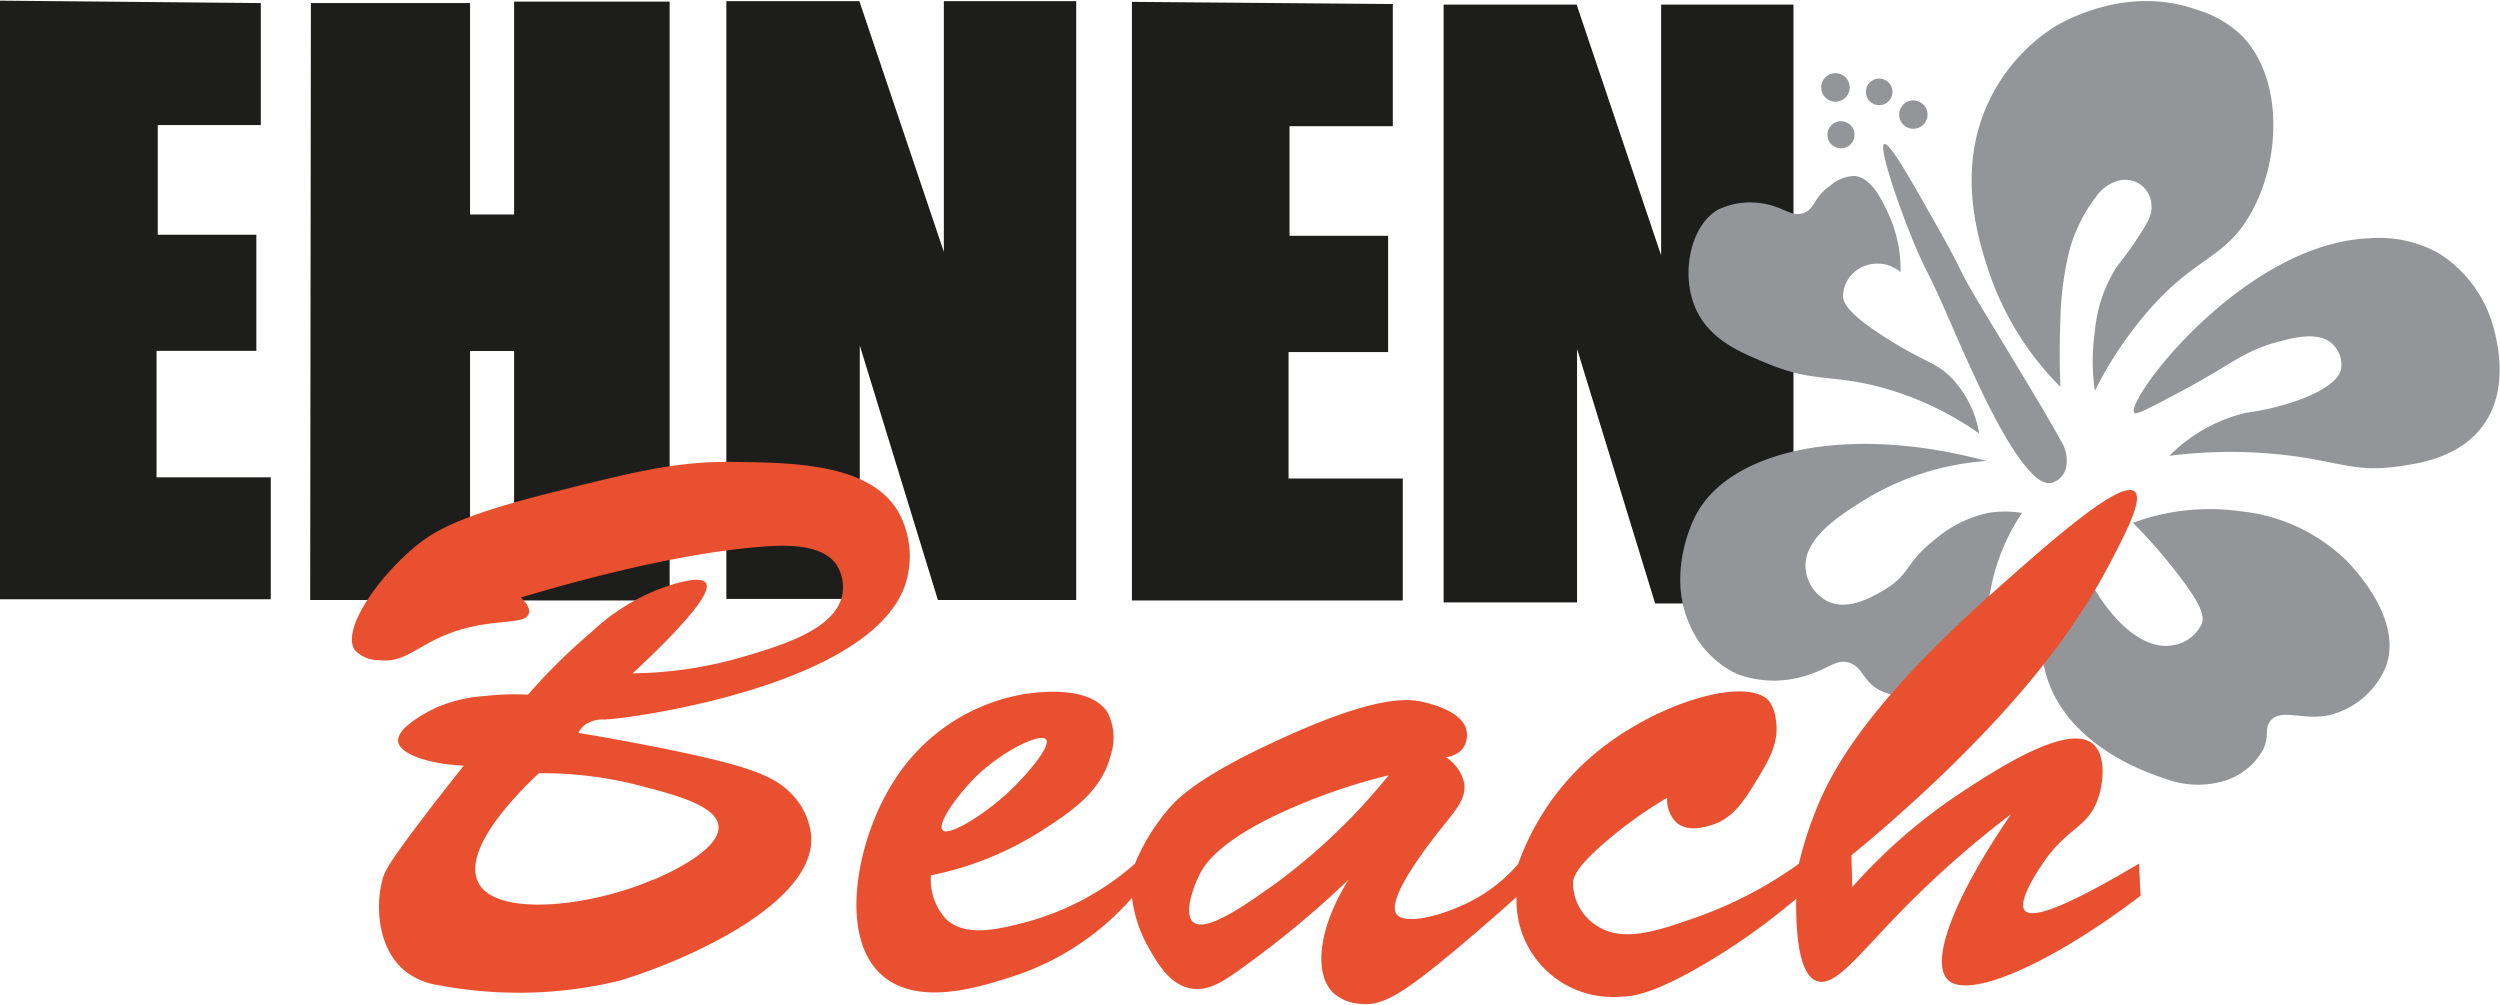 <svg xmlns="http://www.w3.org/2000/svg" id="Ebene_1" data-name="Ebene 1" viewBox="0 0 208.15 83.67"><defs><style>.cls-1{fill:#1d1d1b;stroke:#1d1d1b;stroke-width:.25px;stroke-miterlimit:10}.cls-2{fill:#949599}.cls-4{fill:#e95030}</style></defs><path d="M89.48.22v49.61h-11.3l-6.72-21.9v21.81H60.6V.22h10.86l7.25 21.51V.22ZM21.59.38v9.91h-8.58v9.38h8.21v9.42h-8.31v10.78h9.51v9.9H.12V.18ZM149.2.51v49.61h-11.3l-6.72-21.9v21.81h-10.86V.51h10.86l7.25 21.51V.51ZM26.01.38h13v17.6h3.92V.26h12.7v49.61h-12.7V29.1h-3.92v20.73H25.95ZM115.84.46v9.92h-8.6v9.38h8.21v9.43h-8.29v10.78h9.51v9.9h-22.3V.28Z" class="cls-1"/><circle cx="152.82" cy="7.28" r="1.19" class="cls-2"/><circle cx="156.46" cy="7.65" r="1.11" class="cls-2"/><circle cx="153.28" cy="11.22" r="1.13" class="cls-2"/><path d="M158.13 9.65a1.18 1.18 0 0 0 2.35 0 1.18 1.18 0 1 0-2.35 0ZM171.55 32.21c-.1-2.31-.05-4.26 0-5.7a26 26 0 0 1 .8-5.84 12.77 12.77 0 0 1 2.15-4.26 3.33 3.33 0 0 1 1.76-1.33 2.18 2.18 0 0 1 2.87 2c.07.72-.21 1.31-1.08 2.63-1 1.54-1.46 2-1.93 2.7a11.8 11.8 0 0 0-1.7 5.19 17 17 0 0 0 0 4.94 31.75 31.75 0 0 1 3.89-6c4.21-5.15 6.67-4.77 8.9-8.45 2.76-4.54 2.95-11.58-.59-15.15a9.2 9.2 0 0 0-3.77-2.15c-5.92-2.09-11.28 1.13-11.83 1.47a14.94 14.94 0 0 0-5.34 6c-2.89 5.87-.93 11.82-.05 14.47a24.78 24.78 0 0 0 5.92 9.48ZM171.6 36.72a3 3 0 0 1 .4 2.3 1.74 1.74 0 0 1-1.19 1.19c-.63.11-1.25-.36-1.82-1-2.64-2.83-5.73-10.47-7.4-14.19-1.16-2.57-1.44-2.82-2.41-5.22-1.29-3.17-2.76-7.59-2.3-7.8s2.35 3.23 4.37 6.78c2.18 3.85 1.82 3.59 3.06 5.68 1.1 1.92 5.53 9.03 7.29 12.26ZM177.7 34.38c.16.19 1.4-.47 3.89-1.79 4.18-2.22 5.15-3.34 8-4.11 1.46-.39 3.47-.91 4.62.17a2.35 2.35 0 0 1 .71 2.07c-.07.34-.35 1.31-3.12 2.44a22.17 22.17 0 0 1-4.85 1.22 13.35 13.35 0 0 0-6.33 3.57 40.33 40.33 0 0 1 9.51-.08c4.43.5 5.86 1.44 9.24 1 2-.26 5.48-.73 7.46-3.57s1.17-6.48.88-7.63a10.56 10.56 0 0 0-4.65-6.58 10.2 10.2 0 0 0-5.81-1.25c-10.52.45-20.35 13.54-19.55 14.54ZM164.79 36.1a8.81 8.81 0 0 0-2.35-4.68c-1.3-1.3-2.2-1.24-5.42-3.29s-3.55-2.94-3.57-3.49a2.73 2.73 0 0 1 1.59-2.41 3 3 0 0 1 3.2.42 11.14 11.14 0 0 0-1.08-5c-.54-1.13-1.34-2.8-2.69-3a3.18 3.18 0 0 0-2.07.8c-1.44 1-1.24 1.89-2.19 2.27-1.11.44-1.78-.64-3.83-.83a6.12 6.12 0 0 0-3.34.57c-2.27 1.31-3.09 5.23-1.93 8.06s3.9 3.86 6.32 4.86c3.48 1.39 5 .83 8.77 1.76a25.82 25.82 0 0 1 8.59 3.96ZM165.39 38.38a22.54 22.54 0 0 0-10.33 3.35c-1.91 1.21-4.87 3.08-4.73 5.53a3.41 3.41 0 0 0 1.73 2.75c1.84 1 4.18-.52 5-1 2-1.27 1.56-2.12 4-4.06a10.14 10.14 0 0 1 4.45-2.24 8.58 8.58 0 0 1 2.84 0 17.23 17.23 0 0 0-2.18 4.6c-.3 1-.36 1.49-.51 2.15-.7 3.05-3 7.92-6.41 8.43a4.56 4.56 0 0 1-2.7-.4c-1.45-.74-1.41-1.9-2.55-2.3s-1.83.61-4 1.17a8.81 8.81 0 0 1-5.34-.23 8 8 0 0 1-4-4.17c-1.64-3.68-.24-7.59.54-9.08 2.86-5.44 12.72-7.59 24.19-4.5ZM177.59 43.53a41.87 41.87 0 0 1 3.83 4.4c2 2.59 2.09 3.4 1.9 4a3.18 3.18 0 0 1-2.53 1.81c-2.43.38-5.31-2.2-7.29-6.38q-1.65 1.86-3.32 3.71a10.71 10.71 0 0 0 0 4.4c1.4 6.63 9 9 10.09 9.36a7.7 7.7 0 0 0 4.88.2 5.53 5.53 0 0 0 3.29-2.64c.55-1.2.06-1.77.63-2.41.92-1 2.62 0 4.79-.42a6.88 6.88 0 0 0 4.77-4c1.51-3.94-2.65-8.25-3.29-8.91a14.79 14.79 0 0 0-8.88-4.09 18.35 18.35 0 0 0-8.87.97Z" class="cls-2"/><path d="M55.54 62.38c-1.91-.38-4.42-.87-7.39-1.36a2.17 2.17 0 0 1 .51-.64 2.53 2.53 0 0 1 1.63-.47c1.52 0 21.78-2.6 25-11a7.62 7.62 0 0 0-.51-6.32c-2.37-4-8.72-4.07-13.73-4.13-4.74-.06-8.24.82-15.24 2.58-7.68 1.93-9.73 3.24-11.15 4.4-3.19 2.6-6.24 7-5.13 8.67a2.65 2.65 0 0 0 2 .85c2.12.27 3.07-1.1 5.68-2.14 3.66-1.47 6.56-.67 6.83-1.77.07-.3-.06-.71-.67-1.3 4.49-1.34 12.62-3.59 19.67-4.2 2.36-.21 5.38-.3 6.61 1.47a3.53 3.53 0 0 1 .48 2.51c-.59 2.91-5.14 4.24-8.45 5.21a33.73 33.73 0 0 1-9 1.32c5.64-5.25 6.47-7 6.09-7.52-.5-.74-3.27.27-4 .55a17.58 17.58 0 0 0-5.53 3.54 49.08 49.08 0 0 0-5.28 5.21 20.88 20.88 0 0 0-3.58.11 12 12 0 0 0-3.95.92c-.35.16-3.44 1.59-3.28 2.88.13 1 2.4 1.85 5.46 2-.56.7-1.38 1.75-2.36 3-3.92 5.09-4.21 5.77-4.4 6.46-.65 2.43-.29 5.71 1.7 7.49a5.78 5.78 0 0 0 3 1.33 35.6 35.6 0 0 0 15-.37c5.55-1.66 16.26-6.39 16-12a5.85 5.85 0 0 0-1.33-3.21c-1.52-1.79-3.49-2.58-10.68-4.07Zm-1.15 10.85c-5.18 2.26-13.18 3.18-14.59.2s4.08-8.12 5.07-9.05a32.1 32.1 0 0 1 8.27 1c2.91.75 6.47 1.66 6.68 3.36.24 2.05-4.45 4.1-5.43 4.52ZM178.1 71.9c-7.06 4.2-9 4.48-9.52 3.91-.65-.78 1.24-3.54 1.55-4 1.94-2.82 3.55-2.87 4.43-5 .61-1.49.83-3.91-.3-4.87-2.05-1.74-7.84 2-10.66 3.84a45.77 45.77 0 0 0-9.38 8.08l-.07-2.65c3-2.45 5.33-4.6 7-6.17 8.52-8.09 12.28-13.87 14.51-18.12 1.28-2.45 2.83-5.4 2.06-6-1.19-1-7.24 4.37-11.66 8.3-11.06 9.85-13.73 15.3-15 18.57a32.22 32.22 0 0 0-1.29 4.13 34.13 34.13 0 0 1-8.57 4.47c-3.33 1.17-6.1 2.09-8.23.7a4.24 4.24 0 0 1-2-3.51c0-.52.24-1.42 3-3.73a35.07 35.07 0 0 1 4.84-3.43 2.67 2.67 0 0 0 .77 2.07c1 .83 2.44.35 3 .18 1.78-.58 2.69-2.08 3.76-3.84.94-1.54 1.84-3.07 1.51-4.94a3.08 3.08 0 0 0-.55-1.51c-1.88-2.21-10.28.27-15.57 5.31a21.37 21.37 0 0 0-5.32 8.23 12.76 12.76 0 0 1-3.25 2.73c-2.51 1.48-6.2 2.49-6.9 1.44-.88-1.32 2.92-6.09 3.8-7.2 1-1.27 2.05-2.35 1.85-3.69a3.48 3.48 0 0 0-1.55-2.17 2 2 0 0 0 1.4-.67 1.89 1.89 0 0 0 .33-1.58c-.33-1.49-2.74-2.12-3.43-2.29-1.35-.35-4-.67-12.18 3.1-6.74 3.09-8.45 4.9-9.21 5.79a17.11 17.11 0 0 0-2.78 4.54 22.61 22.61 0 0 1-9 4.84c-2.32.6-5.06 1.31-6.72-.23a4.86 4.86 0 0 1-1.26-3.65 27 27 0 0 0 9.5-3.9c2.23-1.45 4.72-3.12 5.46-6.09a4.6 4.6 0 0 0-.26-3.58c-1.46-2.24-5.64-1.69-6.75-1.55a16 16 0 0 0-11.25 7.62c-2.92 4.77-4.45 12.81-.63 15.94 3 2.43 7.87.9 10.67 0a22.29 22.29 0 0 0 10-6.57 11.1 11.1 0 0 0 1.37 4.13c.69 1.22 1.66 2.93 3.28 3.36s2.9-.46 5-2a79.52 79.52 0 0 0 8.38-7c-2.5 4-2.93 7.78-1.29 9.41a3.66 3.66 0 0 0 2.18.92c1.89.24 3.53-.72 8.3-4.72 1.27-1.07 2.91-2.47 4.8-4.17a8 8 0 0 0 8.67 8.3c.95 0 2.63-.19 6.86-2.65a54.1 54.1 0 0 0 7.75-5.5c-.06 5.47 1 6.62 1.74 6.86 1.49.49 3.37-2.09 6.9-5.72a82.53 82.53 0 0 1 9.26-8.19c-4.38 6.36-6.9 12.16-5.27 13.8s8.31-1.13 16.05-7c-.06-.89-.09-1.78-.13-2.68Zm-96.95-7.13c2.28-2.26 5.48-3.77 5.94-3.21s-1.62 3-3.25 4.51c-2 1.83-4.86 3.58-5.35 3.06s1.08-2.75 2.66-4.36Zm24.76 9c-2 1.41-5.49 3.94-6.57 3-.75-.64-.09-2.77.59-4.06.37-.71 1.7-3 8.38-5.76a49.07 49.07 0 0 1 7.31-2.4 50.71 50.71 0 0 1-9.71 9.23Z" class="cls-4"/></svg>